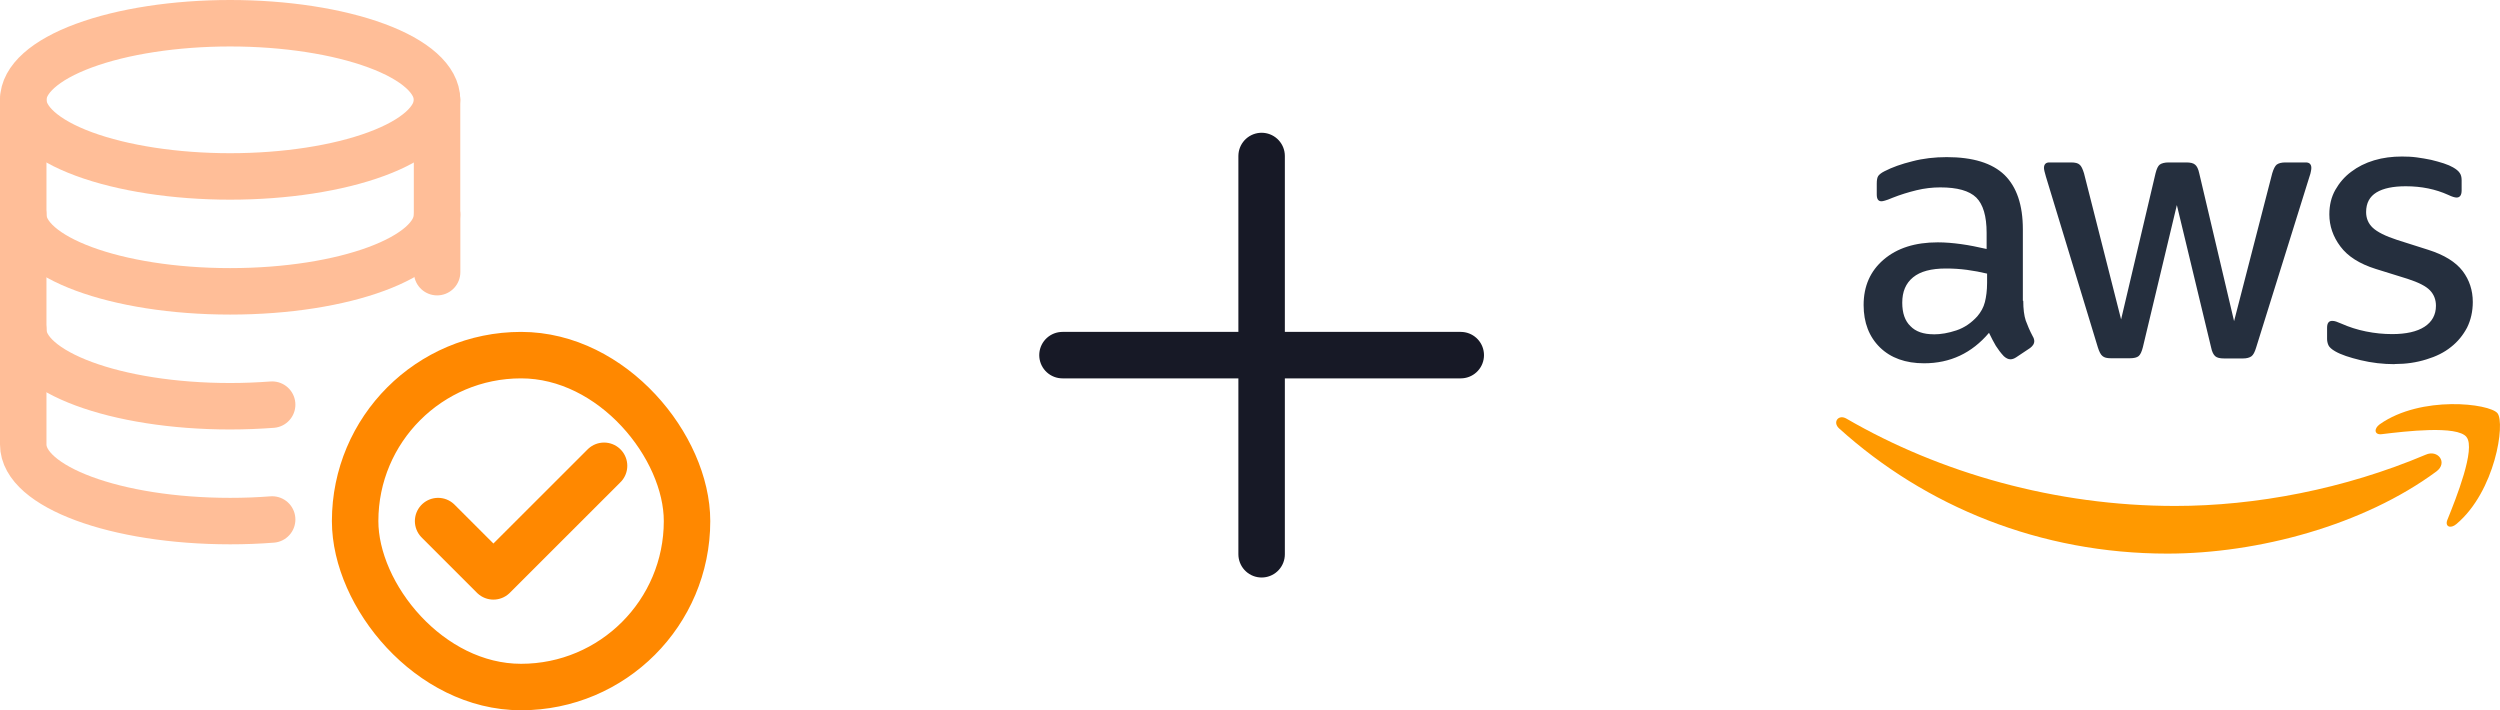 <?xml version="1.0" encoding="UTF-8"?><svg id="Layer_2" xmlns="http://www.w3.org/2000/svg" xmlns:xlink="http://www.w3.org/1999/xlink" viewBox="0 0 376.62 107"><defs><style>.cls-1,.cls-2,.cls-3,.cls-4{fill:none;}.cls-5{fill:#f90;fill-rule:evenodd;}.cls-2{stroke:#ffbe98;}.cls-2,.cls-3,.cls-4{stroke-linecap:round;stroke-linejoin:round;stroke-width:7px;}.cls-6{fill:#252f3e;}.cls-7{clip-path:url(#clippath-1);}.cls-3{stroke:#171926;}.cls-8{clip-path:url(#clippath);}.cls-4{stroke:#f80;}</style><clipPath id="clippath"><rect class="cls-1" x="276.62" y="23.6" width="100" height="59.8"/></clipPath><clipPath id="clippath-1"><rect class="cls-1" x="276.62" y="23.6" width="100" height="59.8"/></clipPath></defs><g id="Layer_1-2"><polyline class="cls-4" points="66 78.5 74.33 86.83 91 70.17"/><path class="cls-2" d="M3.5,15.04c0,3.06,3.28,6,9.13,8.16,5.85,2.16,13.77,3.38,22.04,3.38,8.27,0,16.2-1.22,22.04-3.38,5.85-2.16,9.13-5.1,9.13-8.16,0-3.06-3.28-6-9.13-8.16-5.85-2.16-13.77-3.38-22.04-3.38-8.27,0-16.2,1.22-22.04,3.38C6.78,9.04,3.5,11.98,3.5,15.04Z"/><path class="cls-2" d="M3.5,15.04v17.31c0,6.37,13.96,11.54,31.17,11.54,17.22,0,31.17-5.16,31.17-11.54V15.04"/><line class="cls-2" x1="65.85" y1="41" x2="65.85" y2="32.35"/><path class="cls-2" d="M41,60.96c-2.04.15-4.17.24-6.33.24-17.21,0-31.17-5.17-31.17-11.54v-17.31"/><path class="cls-2" d="M3.5,49.65v17.31c0,6.37,13.96,11.54,31.17,11.54,2.17,0,4.29-.08,6.33-.24"/><rect class="cls-4" x="53.5" y="53.5" width="50" height="50" rx="25" ry="25"/><line class="cls-3" x1="190.06" y1="23.5" x2="190.06" y2="83.5"/><line class="cls-3" x1="220.06" y1="53.5" x2="160.06" y2="53.5"/><g id="AWS"><g class="cls-8"><g class="cls-7"><path class="cls-6" d="M304.8,45.32c0,1.23.13,2.23.37,2.96.27.73.6,1.53,1.06,2.39.17.27.23.53.23.76,0,.33-.2.67-.63,1l-2.1,1.4c-.3.2-.6.3-.86.3-.33,0-.67-.17-1-.47-.47-.5-.86-1.03-1.2-1.56-.33-.57-.67-1.2-1.03-1.96-2.59,3.06-5.85,4.59-9.78,4.59-2.79,0-5.02-.8-6.65-2.39-1.63-1.6-2.46-3.73-2.46-6.39,0-2.83,1-5.12,3.03-6.85,2.03-1.73,4.72-2.59,8.15-2.59,1.13,0,2.29.1,3.53.27s2.49.43,3.82.73v-2.43c0-2.53-.53-4.29-1.56-5.32-1.06-1.03-2.86-1.53-5.42-1.53-1.16,0-2.36.13-3.59.43-1.23.3-2.43.67-3.59,1.13-.53.23-.93.37-1.16.43-.23.07-.4.1-.53.1-.47,0-.7-.33-.7-1.03v-1.63c0-.53.07-.93.23-1.16.17-.23.47-.47.93-.7,1.16-.6,2.56-1.1,4.19-1.5,1.63-.43,3.36-.63,5.19-.63,3.96,0,6.85.9,8.71,2.69,1.83,1.8,2.76,4.52,2.76,8.18v10.78h.07ZM291.3,50.37c1.1,0,2.23-.2,3.43-.6,1.2-.4,2.26-1.13,3.16-2.13.53-.63.93-1.33,1.13-2.13.2-.8.33-1.76.33-2.89v-1.4c-.96-.23-2-.43-3.06-.57s-2.1-.2-3.13-.2c-2.23,0-3.86.43-4.96,1.33-1.1.9-1.63,2.16-1.63,3.82,0,1.56.4,2.73,1.23,3.53.8.83,1.96,1.23,3.49,1.23M318,53.97c-.6,0-1-.1-1.26-.33-.27-.2-.5-.67-.7-1.3l-7.82-25.71c-.2-.67-.3-1.1-.3-1.33,0-.53.27-.83.8-.83h3.26c.63,0,1.06.1,1.3.33.27.2.47.67.67,1.3l5.59,22.02,5.19-22.02c.17-.67.37-1.1.63-1.3.27-.2.73-.33,1.33-.33h2.66c.63,0,1.06.1,1.33.33.27.2.5.67.63,1.3l5.25,22.28,5.75-22.28c.2-.67.43-1.1.67-1.3.27-.2.7-.33,1.3-.33h3.09c.53,0,.83.27.83.83,0,.17-.03.33-.07.53-.03.2-.1.47-.23.83l-8.02,25.71c-.2.67-.43,1.1-.7,1.3s-.7.33-1.26.33h-2.86c-.63,0-1.06-.1-1.33-.33-.27-.23-.5-.67-.63-1.33l-5.16-21.45-5.12,21.42c-.17.67-.37,1.1-.63,1.33-.27.23-.73.33-1.33.33h-2.86ZM360.74,54.86c-1.73,0-3.46-.2-5.12-.6-1.66-.4-2.96-.83-3.82-1.33-.53-.3-.9-.63-1.03-.93s-.2-.63-.2-.93v-1.7c0-.7.27-1.03.76-1.03.2,0,.4.03.6.1.2.07.5.2.83.33,1.13.5,2.36.9,3.66,1.16,1.33.27,2.63.4,3.96.4,2.1,0,3.73-.37,4.86-1.1,1.13-.73,1.73-1.8,1.73-3.16,0-.93-.3-1.7-.9-2.33s-1.73-1.2-3.36-1.73l-4.82-1.5c-2.43-.76-4.22-1.9-5.32-3.39-1.1-1.46-1.66-3.09-1.66-4.82,0-1.4.3-2.63.9-3.69.6-1.06,1.4-2,2.39-2.73,1-.76,2.13-1.33,3.46-1.73,1.33-.4,2.73-.57,4.19-.57.73,0,1.5.03,2.23.13.76.1,1.46.23,2.16.37.67.17,1.3.33,1.9.53.6.2,1.06.4,1.4.6.47.27.8.53,1,.83.2.27.3.63.3,1.1v1.56c0,.7-.27,1.06-.76,1.06-.27,0-.7-.13-1.26-.4-1.9-.86-4.02-1.3-6.39-1.3-1.9,0-3.39.3-4.42.93-1.03.63-1.56,1.6-1.56,2.96,0,.93.33,1.73,1,2.36s1.9,1.26,3.66,1.83l4.72,1.5c2.39.76,4.12,1.83,5.16,3.19,1.03,1.36,1.53,2.93,1.53,4.66,0,1.43-.3,2.73-.86,3.86-.6,1.13-1.4,2.13-2.43,2.93-1.03.83-2.26,1.43-3.69,1.86-1.5.47-3.06.7-4.76.7"/><path class="cls-5" d="M367.03,71.03c-10.94,8.08-26.84,12.37-40.51,12.37-19.16,0-36.42-7.08-49.46-18.86-1.03-.93-.1-2.2,1.13-1.46,14.1,8.18,31.5,13.14,49.49,13.14,12.14,0,25.48-2.53,37.75-7.72,1.83-.83,3.39,1.2,1.6,2.53"/><path class="cls-5" d="M371.58,65.84c-1.4-1.8-9.25-.86-12.8-.43-1.06.13-1.23-.8-.27-1.5,6.25-4.39,16.53-3.13,17.73-1.66,1.2,1.5-.33,11.77-6.19,16.7-.9.76-1.76.37-1.36-.63,1.33-3.29,4.29-10.71,2.89-12.47"/></g></g></g></g></svg>